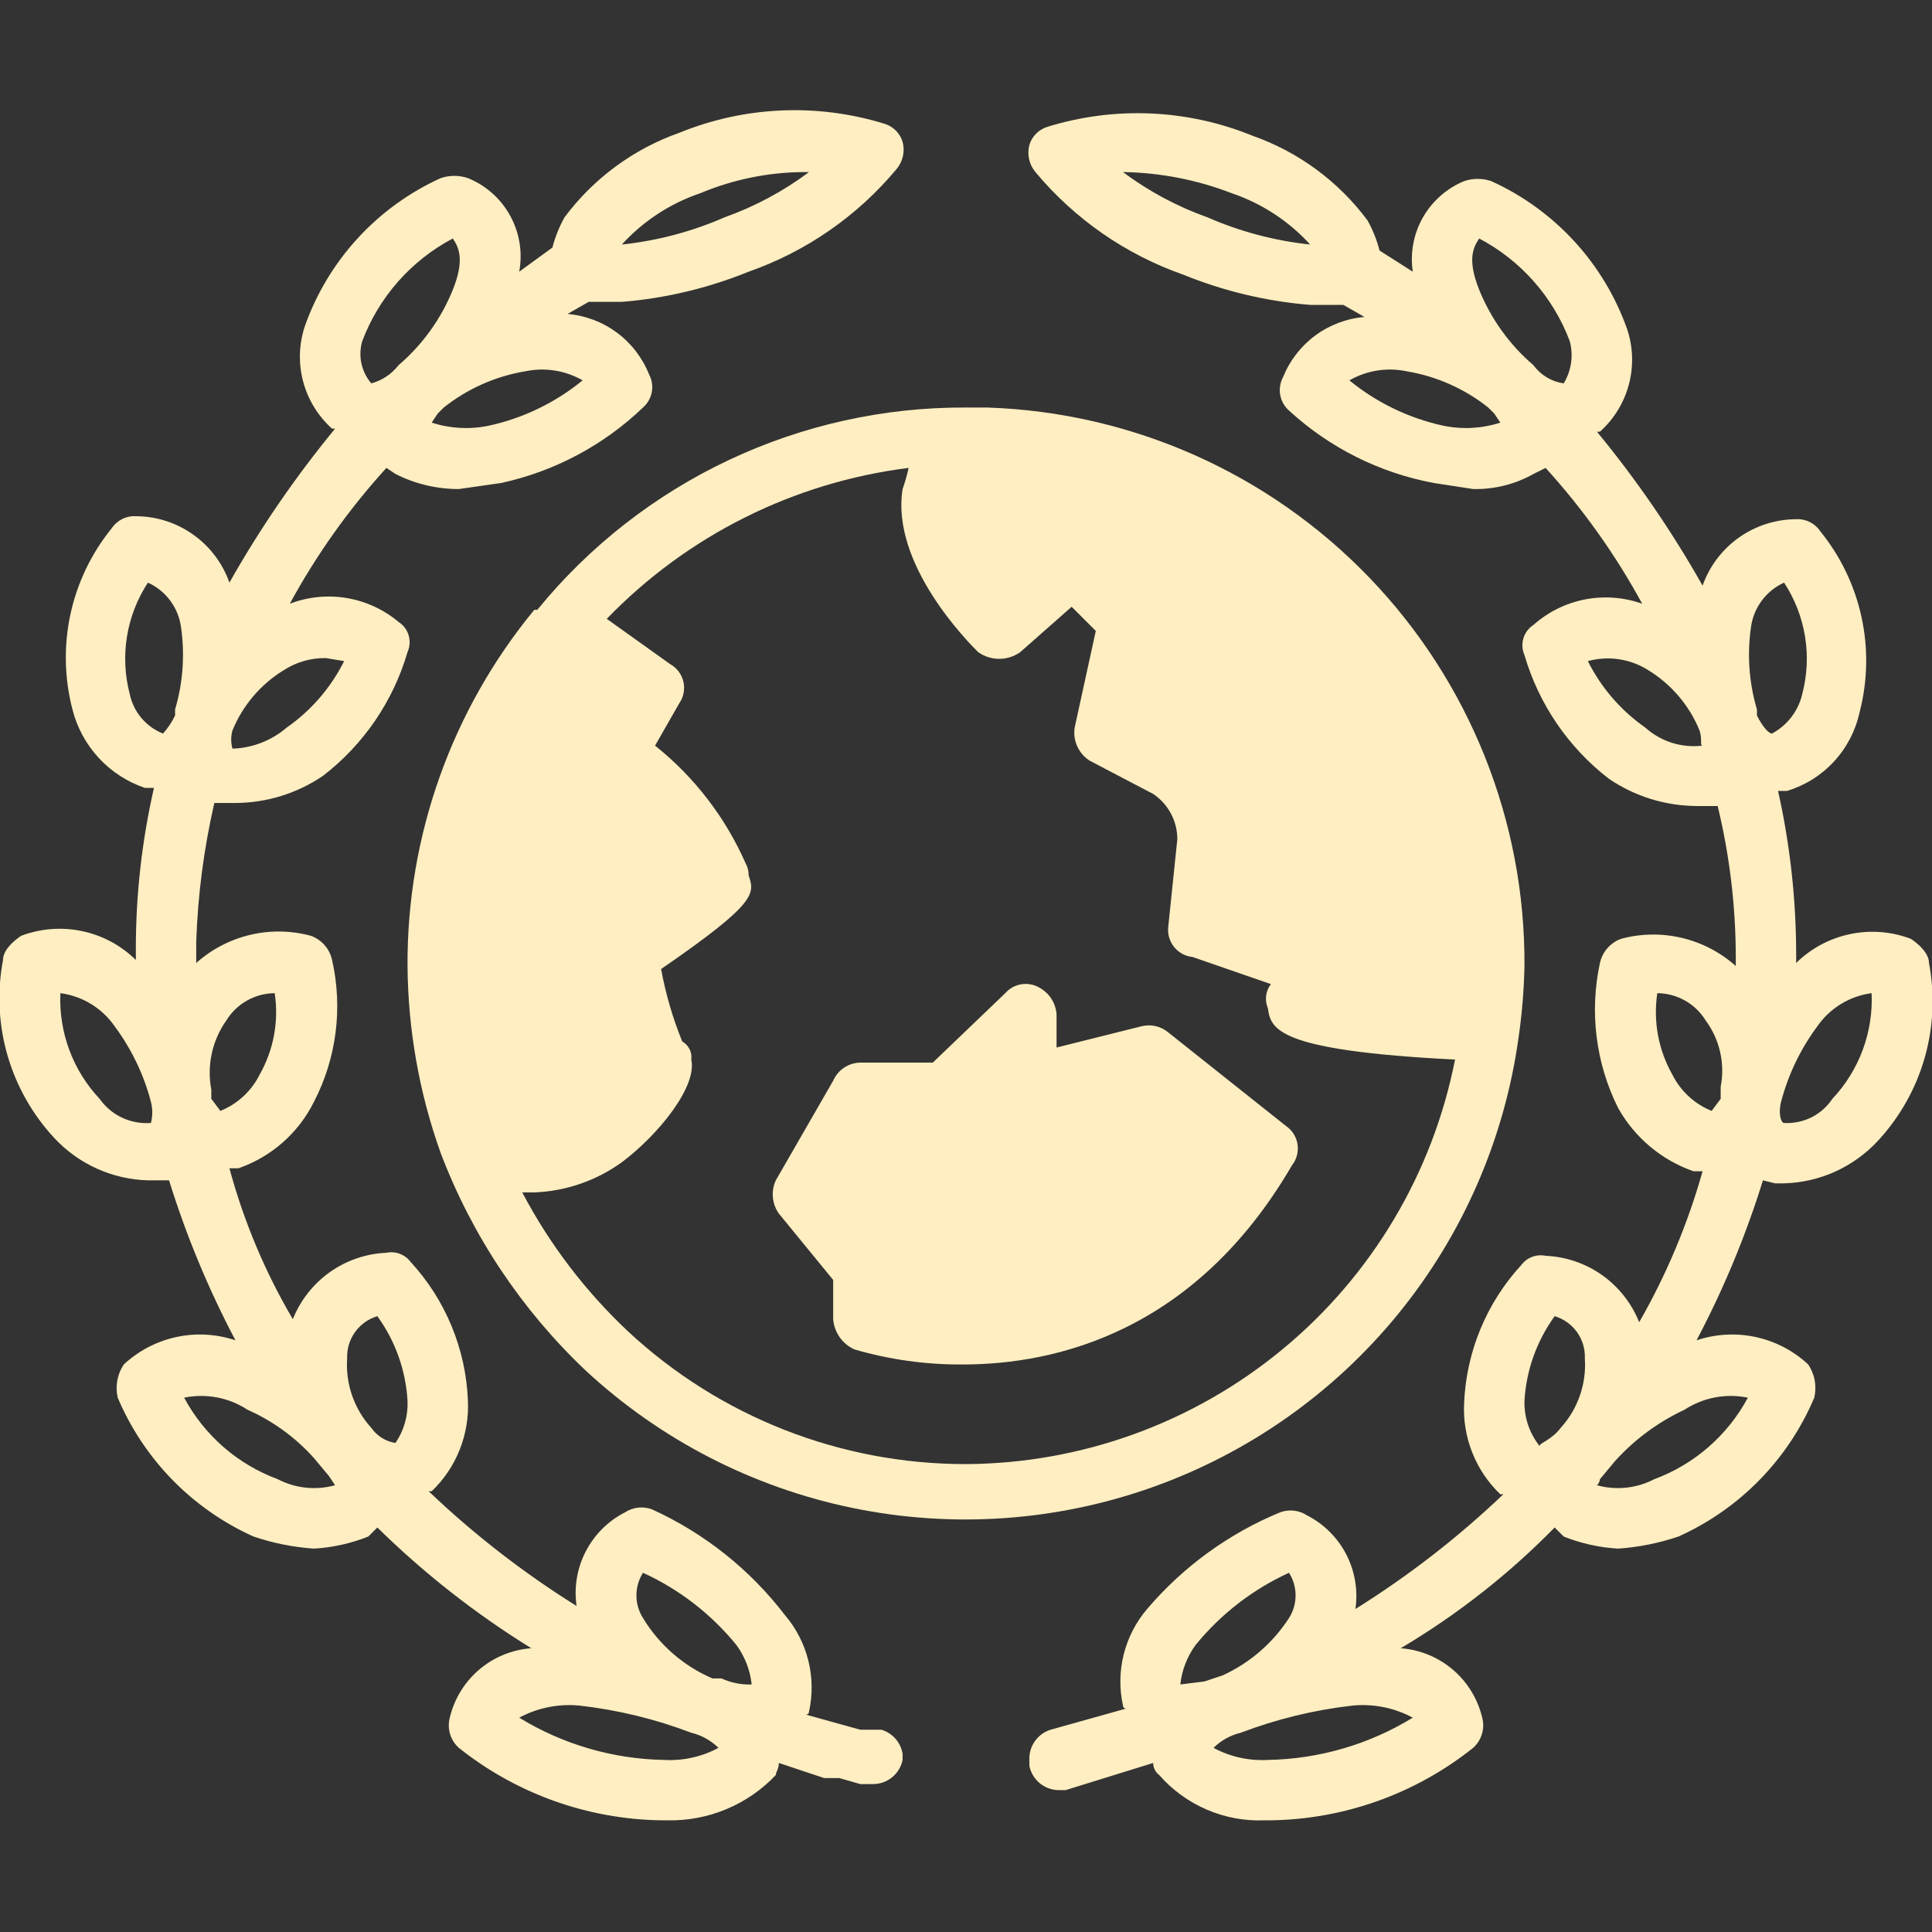<svg width="64" height="64" viewBox="0 0 64 64" fill="none" xmlns="http://www.w3.org/2000/svg">
<rect x="0" y="0" width="64" height="64" fill="#333333" stroke="none"/>
<g clip-path="url(#clip0_235_2316)">
<path d="M38.7 34.2C38.577 34.097 38.431 34.025 38.275 33.99C38.118 33.955 37.955 33.959 37.8 34L35 34.7V33.6C34.986 33.411 34.924 33.229 34.819 33.071C34.713 32.913 34.569 32.786 34.4 32.7C34.221 32.604 34.015 32.572 33.815 32.608C33.616 32.645 33.434 32.748 33.3 32.9L30.9 35.2H28.5C28.308 35.203 28.122 35.261 27.962 35.368C27.803 35.474 27.677 35.624 27.6 35.8L25.7 39.1C25.618 39.276 25.585 39.47 25.602 39.663C25.62 39.857 25.688 40.042 25.8 40.2L27.6 42.4V43.7C27.617 43.914 27.691 44.12 27.814 44.296C27.937 44.471 28.105 44.611 28.3 44.7C29.47 45.041 30.682 45.21 31.9 45.2C35 45.2 39.6 44.1 42.8 38.6C42.877 38.503 42.932 38.392 42.963 38.272C42.995 38.153 43.001 38.029 42.983 37.907C42.964 37.785 42.92 37.668 42.854 37.563C42.789 37.459 42.702 37.37 42.6 37.3L38.7 34.2Z" fill="#FFEEC1"/>
<path d="M50.3 34.4C50.417 33.605 50.483 32.803 50.5 32C50.529 27.205 48.684 22.588 45.36 19.133C42.035 15.677 37.493 13.656 32.7 13.5H32C29.283 13.486 26.598 14.081 24.141 15.24C21.683 16.399 19.517 18.094 17.8 20.2H17.7C14.963 23.521 13.477 27.697 13.5 32C13.516 34.114 13.888 36.21 14.6 38.2C15.638 40.931 17.279 43.392 19.4 45.4C21.879 47.699 24.941 49.274 28.252 49.955C31.564 50.636 34.998 50.397 38.183 49.263C41.368 48.129 44.182 46.144 46.318 43.524C48.454 40.904 49.831 37.748 50.3 34.4ZM32 48.5C27.844 48.505 23.841 46.933 20.8 44.1C19.387 42.771 18.204 41.217 17.3 39.5H17.7C18.744 39.46 19.753 39.112 20.6 38.5C21.8 37.6 23.1 36 22.9 35.1C22.916 34.981 22.895 34.861 22.842 34.754C22.788 34.647 22.704 34.559 22.6 34.5C22.285 33.726 22.05 32.922 21.9 32.1C25.1 29.9 25 29.6 24.8 29C24.802 28.86 24.768 28.722 24.7 28.6C24.03 27.077 23.001 25.738 21.7 24.7L22.5 23.3C22.572 23.197 22.622 23.08 22.645 22.956C22.669 22.833 22.667 22.706 22.639 22.584C22.61 22.461 22.557 22.346 22.481 22.245C22.406 22.145 22.31 22.061 22.2 22L20.1 20.5C22.765 17.741 26.294 15.976 30.1 15.5C30.047 15.737 29.98 15.971 29.9 16.2C29.5 18.7 32.1 21.3 32.4 21.6C32.604 21.747 32.849 21.825 33.1 21.825C33.351 21.825 33.596 21.747 33.8 21.6L35.5 20.1L36.3 20.9L35.6 24.1C35.567 24.312 35.597 24.529 35.686 24.725C35.775 24.92 35.919 25.085 36.1 25.2L38.2 26.3C38.447 26.465 38.649 26.688 38.788 26.95C38.928 27.211 39.001 27.503 39 27.8L38.7 30.7C38.686 30.818 38.696 30.938 38.729 31.053C38.762 31.167 38.817 31.274 38.891 31.367C38.966 31.46 39.058 31.538 39.162 31.595C39.267 31.652 39.382 31.688 39.5 31.7L42.1 32.6C42.014 32.712 41.96 32.846 41.942 32.986C41.925 33.127 41.945 33.27 42 33.4C42.1 34.1 42.3 34.8 48.2 35.1C47.462 38.86 45.445 42.249 42.492 44.691C39.539 47.134 35.832 48.48 32 48.5Z" fill="#FFEEC1"/>
<path d="M29.2 57.3H28.5L26.7 56.8C26.727 56.8 26.752 56.789 26.771 56.771C26.79 56.752 26.8 56.727 26.8 56.7C26.923 56.141 26.915 55.561 26.776 55.006C26.638 54.451 26.372 53.935 26 53.5C24.843 51.99 23.332 50.788 21.6 50C21.453 49.945 21.294 49.925 21.138 49.942C20.982 49.96 20.832 50.014 20.7 50.1C20.143 50.385 19.69 50.838 19.403 51.394C19.116 51.949 19.01 52.581 19.1 53.2C17.342 52.103 15.7 50.83 14.2 49.4H14.3C14.703 49.015 15.018 48.548 15.225 48.03C15.432 47.513 15.526 46.957 15.5 46.4C15.434 44.69 14.76 43.059 13.6 41.8C13.509 41.679 13.385 41.587 13.243 41.534C13.102 41.481 12.948 41.469 12.8 41.5C12.126 41.529 11.475 41.752 10.925 42.142C10.376 42.533 9.95 43.074 9.7 43.7C8.78 42.135 8.073 40.453 7.6 38.7H7.9C8.99 38.322 9.887 37.532 10.4 36.5C11.149 35.053 11.361 33.388 11 31.8C10.961 31.618 10.876 31.45 10.753 31.31C10.631 31.17 10.475 31.063 10.3 31C9.642 30.822 8.95 30.811 8.286 30.968C7.623 31.126 7.009 31.446 6.5 31.9V31.2C6.552 29.651 6.753 28.111 7.1 26.6H7.8C8.835 26.595 9.845 26.282 10.7 25.7C12.045 24.665 13.025 23.229 13.5 21.6C13.578 21.425 13.591 21.228 13.536 21.044C13.481 20.861 13.362 20.703 13.2 20.6C12.708 20.188 12.115 19.916 11.482 19.81C10.849 19.704 10.199 19.77 9.6 20C10.483 18.377 11.557 16.867 12.8 15.5L13.1 15.7C13.751 16.031 14.47 16.202 15.2 16.2L16.6 16C18.367 15.616 19.994 14.751 21.3 13.5C21.453 13.366 21.555 13.184 21.592 12.985C21.628 12.785 21.596 12.579 21.5 12.4C21.28 11.849 20.91 11.37 20.434 11.017C19.957 10.664 19.391 10.45 18.8 10.4L19.5 10H20.6C22.043 9.883 23.459 9.545 24.8 9C26.711 8.33 28.404 7.155 29.7 5.6C29.803 5.477 29.875 5.331 29.91 5.174C29.945 5.018 29.942 4.855 29.9 4.7C29.857 4.558 29.78 4.429 29.675 4.325C29.571 4.22 29.442 4.143 29.3 4.1C27.067 3.41 24.664 3.516 22.5 4.4C20.984 4.935 19.661 5.91 18.7 7.2C18.524 7.515 18.39 7.851 18.3 8.2L17.2 9C17.317 8.367 17.211 7.712 16.901 7.148C16.592 6.583 16.097 6.142 15.5 5.9C15.208 5.801 14.892 5.801 14.6 5.9C13.559 6.372 12.624 7.05 11.851 7.891C11.078 8.733 10.482 9.723 10.1 10.8C9.902 11.393 9.881 12.03 10.041 12.635C10.201 13.239 10.534 13.783 11 14.2H11.1C9.787 15.795 8.616 17.501 7.6 19.3C7.373 18.658 6.954 18.103 6.399 17.709C5.844 17.315 5.181 17.102 4.5 17.1C4.343 17.091 4.187 17.123 4.047 17.194C3.907 17.264 3.787 17.369 3.7 17.5C3.028 18.328 2.56 19.303 2.334 20.345C2.109 21.387 2.131 22.468 2.4 23.5C2.551 24.099 2.85 24.651 3.269 25.105C3.688 25.56 4.215 25.902 4.8 26.1H5.1C4.703 27.839 4.502 29.616 4.5 31.4V31.8C4.009 31.317 3.391 30.985 2.717 30.844C2.044 30.702 1.344 30.756 0.7 31C0.4 31.2 0.1 31.5 0.1 31.8C-0.099 32.848 -0.049 33.928 0.246 34.953C0.542 35.978 1.074 36.919 1.8 37.7C2.198 38.127 2.677 38.471 3.209 38.712C3.742 38.952 4.316 39.084 4.9 39.1H5.6C6.169 40.931 6.905 42.705 7.8 44.4C7.169 44.188 6.491 44.15 5.84 44.291C5.189 44.432 4.588 44.746 4.1 45.2C3.993 45.36 3.92 45.54 3.886 45.729C3.851 45.918 3.856 46.113 3.9 46.3C4.766 48.346 6.373 49.99 8.4 50.9C9.047 51.119 9.719 51.254 10.4 51.3C11.018 51.264 11.625 51.129 12.2 50.9L12.5 50.6C14.046 52.119 15.757 53.461 17.6 54.6C16.964 54.647 16.359 54.895 15.874 55.308C15.388 55.722 15.047 56.279 14.9 56.9C14.853 57.078 14.856 57.266 14.909 57.442C14.962 57.619 15.063 57.777 15.2 57.9C17.106 59.42 19.463 60.264 21.9 60.3H22.1C22.772 60.316 23.439 60.191 24.059 59.932C24.68 59.674 25.238 59.288 25.7 58.8C25.7 58.7 25.8 58.6 25.8 58.4L27.3 58.9H27.8L28.5 59.1H28.9C29.134 59.105 29.362 59.027 29.545 58.881C29.728 58.735 29.853 58.529 29.9 58.3V58.1C29.87 57.914 29.789 57.741 29.665 57.599C29.541 57.458 29.38 57.354 29.2 57.3ZM11.4 21.9C10.96 22.78 10.307 23.537 9.5 24.1C8.998 24.532 8.362 24.779 7.7 24.8C7.645 24.604 7.645 24.396 7.7 24.2C8.039 23.369 8.634 22.668 9.4 22.2C9.817 21.931 10.304 21.791 10.8 21.8L11.4 21.9ZM22 58.3C20.304 58.27 18.646 57.787 17.2 56.9C17.812 56.571 18.509 56.432 19.2 56.5C20.466 56.644 21.709 56.946 22.9 57.4C23.24 57.481 23.552 57.654 23.8 57.9C23.248 58.197 22.625 58.335 22 58.3ZM21.3 53.6C21.158 53.376 21.082 53.116 21.082 52.85C21.082 52.584 21.158 52.324 21.3 52.1C22.505 52.651 23.565 53.472 24.4 54.5C24.678 54.882 24.85 55.33 24.9 55.8C24.556 55.813 24.213 55.744 23.9 55.6H23.6C22.644 55.189 21.84 54.49 21.3 53.6ZM12.5 43.6C13.094 44.419 13.441 45.39 13.5 46.4C13.522 46.898 13.382 47.389 13.1 47.8C12.94 47.775 12.786 47.718 12.649 47.632C12.511 47.546 12.393 47.433 12.3 47.3C12.018 46.99 11.802 46.627 11.665 46.232C11.527 45.837 11.471 45.417 11.5 45C11.487 44.689 11.579 44.382 11.76 44.128C11.941 43.875 12.201 43.689 12.5 43.6ZM7.5 33.8C7.669 33.527 7.904 33.301 8.184 33.144C8.464 32.986 8.779 32.903 9.1 32.9C9.241 33.831 9.065 34.781 8.6 35.6C8.328 36.145 7.865 36.572 7.3 36.8L7 36.4V36.1C6.924 35.703 6.929 35.294 7.015 34.899C7.101 34.504 7.266 34.13 7.5 33.8ZM17.4 12.3C18.049 12.163 18.725 12.27 19.3 12.6C18.399 13.337 17.337 13.851 16.2 14.1C15.569 14.233 14.914 14.198 14.3 14L14.5 13.7L14.7 13.5C15.484 12.877 16.413 12.464 17.4 12.3ZM23.2 6.4C24.277 5.948 25.432 5.71 26.6 5.7H26.8C25.947 6.338 25.003 6.843 24 7.2C22.92 7.673 21.773 7.976 20.6 8.1C21.308 7.322 22.203 6.737 23.2 6.4ZM12 11.3C12.552 9.839 13.619 8.629 15 7.9C15.2 8.2 15.4 8.6 15 9.6C14.609 10.566 13.992 11.423 13.2 12.1C12.973 12.393 12.658 12.603 12.3 12.7C12.137 12.51 12.025 12.283 11.972 12.038C11.92 11.794 11.93 11.54 12 11.3ZM5.4 24.3C5.124 24.191 4.879 24.015 4.687 23.788C4.495 23.561 4.362 23.291 4.3 23C4.135 22.376 4.103 21.724 4.206 21.086C4.31 20.449 4.546 19.84 4.9 19.3C5.197 19.435 5.454 19.643 5.646 19.906C5.839 20.169 5.961 20.477 6 20.8C6.127 21.704 6.059 22.625 5.8 23.5V23.7C5.696 23.918 5.562 24.12 5.4 24.3ZM5 37.2C4.672 37.225 4.342 37.165 4.044 37.025C3.746 36.885 3.49 36.669 3.3 36.4C2.861 35.933 2.519 35.383 2.296 34.782C2.073 34.18 1.972 33.541 2 32.9C2.36 32.947 2.707 33.07 3.017 33.259C3.327 33.449 3.594 33.701 3.8 34C4.356 34.749 4.764 35.598 5 36.5C5.059 36.73 5.059 36.97 5 37.2ZM9.2 49C7.872 48.509 6.769 47.548 6.1 46.3C6.825 46.15 7.581 46.294 8.2 46.7C9.038 47.072 9.788 47.617 10.4 48.3L10.9 48.9L11.1 49.2C10.464 49.377 9.785 49.305 9.2 49ZM58.8 39.2H59.1C59.684 39.184 60.259 39.052 60.791 38.812C61.323 38.571 61.802 38.227 62.2 37.8C62.926 37.019 63.459 36.078 63.754 35.053C64.049 34.028 64.099 32.948 63.9 31.9C63.9 31.6 63.6 31.3 63.3 31.1C62.657 30.856 61.956 30.802 61.283 30.944C60.609 31.085 59.991 31.417 59.5 31.9V31.6C59.498 29.783 59.297 27.973 58.9 26.2H59.2C59.795 26.019 60.331 25.683 60.753 25.226C61.175 24.769 61.467 24.207 61.6 23.6C61.869 22.568 61.892 21.487 61.666 20.445C61.44 19.403 60.972 18.428 60.3 17.6C60.213 17.469 60.094 17.364 59.953 17.294C59.813 17.223 59.657 17.191 59.5 17.2C58.82 17.202 58.157 17.415 57.602 17.809C57.047 18.203 56.627 18.758 56.4 19.4C55.385 17.601 54.213 15.895 52.9 14.3H53C53.466 13.883 53.799 13.339 53.959 12.735C54.119 12.13 54.099 11.493 53.9 10.9C53.518 9.823 52.923 8.833 52.149 7.991C51.376 7.15 50.441 6.472 49.4 6C49.108 5.901 48.792 5.901 48.5 6C47.923 6.239 47.442 6.664 47.133 7.207C46.825 7.751 46.708 8.382 46.8 9L45.7 8.3C45.61 7.951 45.476 7.615 45.3 7.3C44.34 6.01 43.017 5.035 41.5 4.5C39.336 3.616 36.933 3.51 34.7 4.2C34.559 4.243 34.43 4.32 34.325 4.425C34.22 4.529 34.143 4.658 34.1 4.8C34.059 4.955 34.055 5.118 34.09 5.274C34.125 5.431 34.197 5.577 34.3 5.7C35.596 7.255 37.289 8.43 39.2 9.1C40.541 9.645 41.957 9.983 43.4 10.1H44.5L45.2 10.5C44.609 10.55 44.043 10.764 43.566 11.117C43.09 11.47 42.721 11.949 42.5 12.5C42.405 12.679 42.372 12.885 42.409 13.085C42.445 13.284 42.548 13.466 42.7 13.6C44.043 14.835 45.706 15.667 47.5 16L48.8 16.2C49.5 16.216 50.19 16.043 50.8 15.7L51.2 15.5C52.443 16.867 53.517 18.377 54.4 20C53.792 19.783 53.138 19.734 52.504 19.857C51.871 19.98 51.282 20.271 50.8 20.7C50.639 20.803 50.52 20.961 50.465 21.144C50.41 21.328 50.422 21.525 50.5 21.7C50.975 23.329 51.956 24.765 53.3 25.8C54.156 26.382 55.166 26.695 56.2 26.7H56.9C57.296 28.337 57.498 30.015 57.5 31.7V32C56.992 31.546 56.378 31.226 55.714 31.069C55.051 30.911 54.358 30.922 53.7 31.1C53.525 31.163 53.37 31.27 53.247 31.41C53.125 31.55 53.04 31.718 53 31.9C52.649 33.522 52.86 35.215 53.6 36.7C54.149 37.682 55.038 38.429 56.1 38.8H56.4C55.908 40.547 55.203 42.226 54.3 43.8C54.05 43.174 53.625 42.633 53.075 42.242C52.525 41.852 51.874 41.629 51.2 41.6C51.052 41.569 50.898 41.581 50.757 41.634C50.615 41.687 50.492 41.779 50.4 41.9C49.24 43.159 48.566 44.79 48.5 46.5C48.474 47.057 48.568 47.613 48.775 48.13C48.982 48.648 49.297 49.115 49.7 49.5H49.8C48.3 50.93 46.658 52.203 44.9 53.3C44.99 52.681 44.884 52.049 44.597 51.493C44.31 50.938 43.857 50.485 43.3 50.2C43.169 50.114 43.019 50.06 42.862 50.042C42.706 50.025 42.547 50.045 42.4 50.1C40.7 50.803 39.192 51.9 38 53.3C37.628 53.735 37.363 54.251 37.224 54.806C37.085 55.361 37.077 55.941 37.2 56.5C37.2 56.513 37.203 56.526 37.208 56.538C37.213 56.55 37.22 56.561 37.229 56.571C37.239 56.58 37.25 56.587 37.262 56.592C37.274 56.597 37.287 56.6 37.3 56.6L34.8 57.3C34.589 57.366 34.407 57.5 34.28 57.681C34.153 57.862 34.09 58.079 34.1 58.3V58.5C34.147 58.729 34.273 58.935 34.455 59.081C34.638 59.227 34.866 59.305 35.1 59.3H35.3L38.2 58.4C38.2 58.478 38.218 58.554 38.253 58.624C38.288 58.693 38.338 58.753 38.4 58.8C38.834 59.296 39.374 59.689 39.98 59.948C40.585 60.208 41.242 60.328 41.9 60.3H42.1C44.538 60.264 46.894 59.42 48.8 57.9C48.937 57.777 49.038 57.619 49.091 57.442C49.144 57.266 49.147 57.078 49.1 56.9C48.953 56.279 48.612 55.722 48.126 55.308C47.641 54.895 47.036 54.647 46.4 54.6C48.267 53.494 49.981 52.149 51.5 50.6L51.8 50.9C52.375 51.129 52.983 51.264 53.6 51.3C54.281 51.254 54.953 51.119 55.6 50.9C57.627 49.99 59.235 48.346 60.1 46.3C60.144 46.113 60.149 45.918 60.115 45.729C60.08 45.54 60.007 45.36 59.9 45.2C59.413 44.746 58.811 44.432 58.16 44.291C57.509 44.15 56.832 44.188 56.2 44.4C57.095 42.705 57.832 40.931 58.4 39.1L58.8 39.2ZM54.5 24.1C53.693 23.537 53.04 22.78 52.6 21.9C52.936 21.808 53.287 21.787 53.632 21.839C53.976 21.89 54.306 22.013 54.6 22.2C55.366 22.668 55.962 23.369 56.3 24.2C56.4 24.5 56.3 24.7 56.4 24.7C56.059 24.742 55.713 24.71 55.385 24.607C55.057 24.503 54.755 24.33 54.5 24.1ZM62 32.9C62.028 33.541 61.928 34.18 61.704 34.782C61.481 35.383 61.14 35.933 60.7 36.4C60.526 36.661 60.287 36.873 60.007 37.013C59.726 37.153 59.413 37.218 59.1 37.2C59 37.2 58.9 36.9 59 36.5C59.237 35.598 59.644 34.749 60.2 34C60.407 33.701 60.673 33.449 60.984 33.259C61.294 33.07 61.64 32.947 62 32.9ZM58 20.8C58.039 20.477 58.161 20.169 58.354 19.906C58.547 19.643 58.804 19.435 59.1 19.3C59.454 19.84 59.691 20.449 59.794 21.086C59.898 21.724 59.865 22.376 59.7 23C59.635 23.275 59.512 23.533 59.34 23.757C59.167 23.981 58.949 24.166 58.7 24.3C58.6 24.3 58.4 24.1 58.2 23.7V23.5C57.942 22.625 57.873 21.704 58 20.8ZM49 7.9C50.382 8.629 51.449 9.839 52 11.3C52.063 11.535 52.078 11.78 52.043 12.021C52.009 12.261 51.926 12.492 51.8 12.7C51.602 12.672 51.411 12.604 51.239 12.501C51.068 12.398 50.918 12.262 50.8 12.1C50.008 11.423 49.391 10.566 49 9.6C48.6 8.6 48.8 8.2 49 7.9ZM40 7.2C38.997 6.843 38.053 6.338 37.2 5.7C38.432 5.718 39.651 5.955 40.8 6.4C41.797 6.737 42.692 7.322 43.4 8.1C42.227 7.976 41.081 7.673 40 7.2ZM47.8 14.1C46.663 13.851 45.601 13.337 44.7 12.6C45.275 12.27 45.951 12.163 46.6 12.3C47.587 12.464 48.517 12.877 49.3 13.5L49.5 13.7L49.7 14C49.086 14.198 48.431 14.233 47.8 14.1ZM56.7 36.8C56.135 36.572 55.673 36.145 55.4 35.6C54.936 34.781 54.76 33.831 54.9 32.9C55.221 32.903 55.536 32.986 55.816 33.144C56.096 33.301 56.331 33.527 56.5 33.8C56.731 34.112 56.895 34.469 56.981 34.847C57.068 35.226 57.074 35.619 57 36V36.4L56.7 36.8ZM51.5 43.6C51.799 43.689 52.059 43.875 52.241 44.128C52.422 44.382 52.513 44.689 52.5 45C52.529 45.417 52.473 45.837 52.335 46.232C52.198 46.627 51.982 46.99 51.7 47.3C51.4 47.7 51 47.8 51 47.9C50.661 47.475 50.484 46.943 50.5 46.4C50.559 45.39 50.907 44.419 51.5 43.6ZM39.1 55.8C39.15 55.33 39.323 54.882 39.6 54.5C40.435 53.472 41.496 52.651 42.7 52.1C42.842 52.324 42.918 52.584 42.918 52.85C42.918 53.116 42.842 53.376 42.7 53.6C42.162 54.43 41.399 55.089 40.5 55.5L39.9 55.7L39.1 55.8ZM42 58.3C41.375 58.335 40.752 58.197 40.2 57.9C40.448 57.654 40.76 57.481 41.1 57.4C42.291 56.946 43.534 56.644 44.8 56.5C45.492 56.432 46.188 56.571 46.8 56.9C45.354 57.787 43.696 58.27 42 58.3ZM55.8 46.7C56.42 46.294 57.175 46.15 57.9 46.3C57.231 47.548 56.129 48.509 54.8 49C54.215 49.305 53.536 49.377 52.9 49.2C52.958 49.149 52.994 49.077 53 49L53.5 48.4C54.145 47.685 54.928 47.107 55.8 46.7Z" fill="#FFEEC1"/>
</g>
<defs>
<clipPath id="clip0_235_2316">
<rect width="64" height="64" fill="white"/>
</clipPath>
</defs>
</svg>
